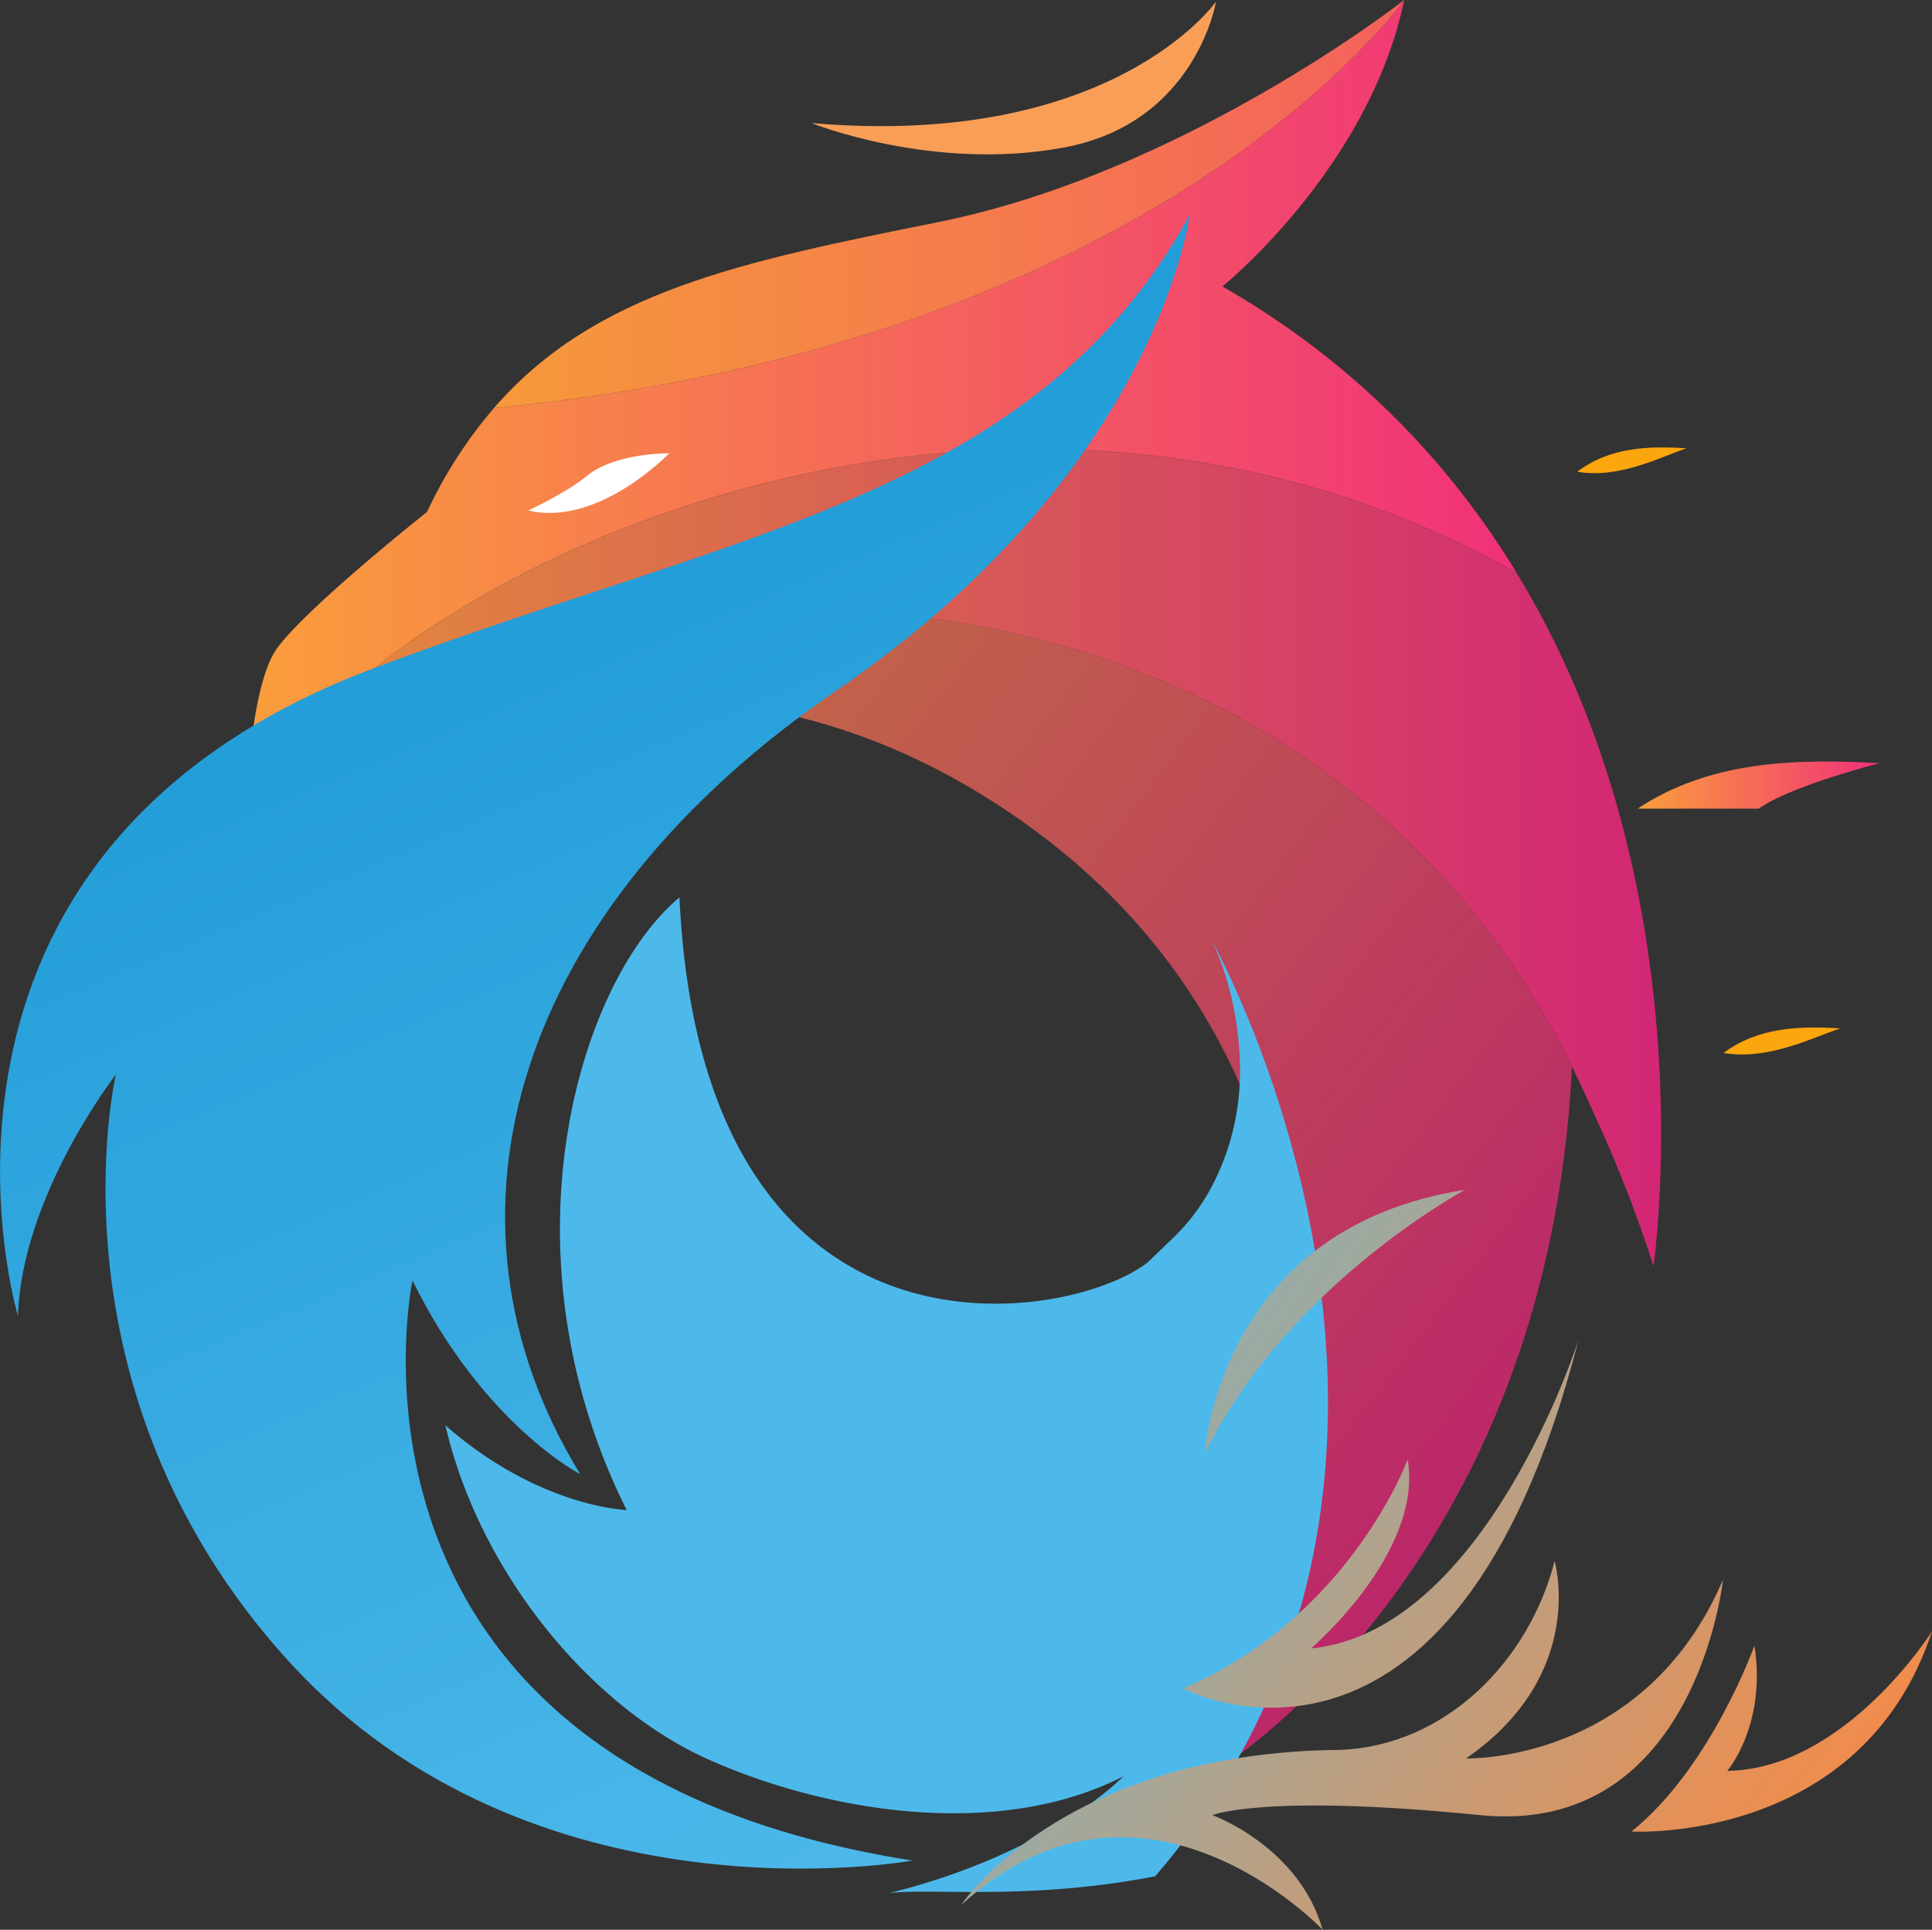 <svg id="图层_1" data-name="图层 1" xmlns="http://www.w3.org/2000/svg" xmlns:xlink="http://www.w3.org/1999/xlink" viewBox="0 0 970 969.13"><rect x="0" y="0" width="970" height="969.13" fill="#333333" stroke="none"/><defs><style>.cls-1{fill:#f99e57;}.cls-2{fill:none;}.cls-3{fill:url(#未命名的渐变_23);}.cls-4{fill:url(#未命名的渐变_18);}.cls-5{fill:#fba60d;}.cls-6{fill:url(#未命名的渐变_8);}.cls-7{fill:url(#未命名的渐变_8-2);}.cls-8{fill:url(#未命名的渐变_45);}.cls-9{fill:url(#未命名的渐变_98);}.cls-10{fill:#4db9ea;}.cls-11{fill:#fff;}.cls-12{fill:url(#未命名的渐变_17);}.cls-13{fill:url(#未命名的渐变_17-2);}.cls-14{fill:url(#未命名的渐变_17-3);}.cls-15{fill:url(#未命名的渐变_17-4);}</style><linearGradient id="未命名的渐变_23" x1="211.24" y1="312.17" x2="806.14" y2="767.45" gradientUnits="userSpaceOnUse"><stop offset="0" stop-color="#c37a3d"/><stop offset="1" stop-color="#bb236c"/></linearGradient><linearGradient id="未命名的渐变_18" x1="143.15" y1="446.06" x2="854.03" y2="446.06" gradientUnits="userSpaceOnUse"><stop offset="0" stop-color="#e38e3a"/><stop offset="0.51" stop-color="#d75a57"/><stop offset="1" stop-color="#d32675"/></linearGradient><linearGradient id="未命名的渐变_8" x1="143.15" y1="223.7" x2="781.46" y2="223.7" gradientUnits="userSpaceOnUse"><stop offset="0" stop-color="#fa9e3b"/><stop offset="1" stop-color="#f03179"/></linearGradient><linearGradient id="未命名的渐变_8-2" x1="842.23" y1="409.63" x2="963.69" y2="409.63" xlink:href="#未命名的渐变_8"/><linearGradient id="未命名的渐变_45" x1="268.04" y1="117.83" x2="725.04" y2="117.83" gradientUnits="userSpaceOnUse"><stop offset="0" stop-color="#f6993b"/><stop offset="1" stop-color="#f4615c"/></linearGradient><linearGradient id="未命名的渐变_98" x1="550.14" y1="932.97" x2="283.41" y2="306.45" gradientUnits="userSpaceOnUse"><stop offset="0" stop-color="#4db9ea"/><stop offset="1" stop-color="#229dd8"/></linearGradient><linearGradient id="未命名的渐变_17" x1="505.46" y1="492.79" x2="923.43" y2="831.05" gradientTransform="translate(-58.63 76.91) rotate(-4.07)" gradientUnits="userSpaceOnUse"><stop offset="0" stop-color="#5cc2e4"/><stop offset="1" stop-color="#f08c4c"/></linearGradient><linearGradient id="未命名的渐变_17-2" x1="406.1" y1="632.77" x2="864.01" y2="1003.35" xlink:href="#未命名的渐变_17"/><linearGradient id="未命名的渐变_17-3" x1="471" y1="550.13" x2="915.9" y2="910.17" xlink:href="#未命名的渐变_17"/><linearGradient id="未命名的渐变_17-4" x1="470.27" y1="455.97" x2="965.89" y2="857.06" gradientTransform="matrix(1, -0.01, 0.01, 1, -28.96, 59.26)" xlink:href="#未命名的渐变_17"/></defs><path class="cls-1" d="M427.44,77.16s60.9,24.65,127,12.24,76.08-73.19,76.08-73.19S578.69,90.28,427.44,77.16Z" transform="translate(-20 -15.37)"/><path class="cls-2" d="M415.66,247.26h-75l-50,22.32h62.54C369.58,258.42,415.66,247.26,415.66,247.26Z" transform="translate(-20 -15.37)"/><path class="cls-3" d="M539,432C739.08,579.18,665.36,848.69,630.25,904.9c0,0,166.76-100.85,179-353.82C645,222.7,193.59,306.59,143.15,432,143.15,432,338.87,284.88,539,432Z" transform="translate(-20 -15.37)"/><path class="cls-4" d="M143.15,432C193.59,306.59,645,222.7,809.29,551.08c0,0,5.25,10.58,12,25.81a662.17,662.17,0,0,1,28.9,74.32c3.7-28.26,21.13-200.65-68.77-348.16C502.92,146.57,176.86,321.88,143.15,432Z" transform="translate(-20 -15.37)"/><path class="cls-5" d="M811.92,252.27c21,3.63,41.88-7.41,54.77-11.77C847.09,239.26,828.07,240,811.92,252.27Z" transform="translate(-20 -15.37)"/><path class="cls-5" d="M885.33,544.17c22.45,3.8,44.83-7.79,58.64-12.36C923,530.51,902.61,531.32,885.33,544.17Z" transform="translate(-20 -15.37)"/><path class="cls-2" d="M290.59,269.58h62.54c16.45-11.16,62.53-22.32,62.53-22.32h-75Z" transform="translate(-20 -15.37)"/><path class="cls-6" d="M633.76,159.22S707.48,99.7,725,15.37c0,0-121.53,172.54-457,204.91a228.58,228.58,0,0,0-33.62,52.2S173.86,320.43,159,341.09,143.15,432,143.15,432c33.71-110.15,359.77-285.46,638.31-129C748.53,249,701.62,198.23,633.76,159.22Z" transform="translate(-20 -15.37)"/><path class="cls-7" d="M903,421.46H842.23c35.79-23.77,78.13-25.25,121.46-22.83C963.69,398.62,918.94,410,903,421.46Z" transform="translate(-20 -15.37)"/><path class="cls-8" d="M725,15.37S614.45,102.18,490.7,127C391.64,146.83,318.51,162,268,220.28,603.51,187.91,725,15.37,725,15.37Z" transform="translate(-20 -15.37)"/><path class="cls-9" d="M617.29,123.32s-15.72,128.16-177,238.57-208.26,264-129,393.79c0,0-48.66-25-84.19-97.25,0,0-51.89,243.8,251,291.29,0,0-190.89,35-313.88-100.88S78.17,555,78.17,555,31,615.57,29,676.18c0,0-69.51-231.63,178.33-325.1C388.68,282.68,540.08,264.14,617.29,123.32Z" transform="translate(-20 -15.37)"/><path class="cls-10" d="M628.36,487.63c12.51,26,16.21,58.31,13.25,81.3a122.61,122.61,0,0,1-12,39.89,101.28,101.28,0,0,1-21,28.58L596.2,649.33C556.84,680.26,372.58,711.39,361.14,466c-51.34,43.1-91,178.61-26.52,307.68,0,0-44-1.25-91-42.54,17.25,74.38,73.06,141.24,131.52,167.57,56.93,25.65,144.42,41.67,208.84,8.73,0,0-36.65,38.55-117.34,58.57,22-2.48,70.52,3.79,133.34-8.39C776.89,752.15,628.44,487.76,628.36,487.63Z" transform="translate(-20 -15.37)"/><path class="cls-11" d="M356,243s-35.54,37.12-70.81,28.74c0,0,19.25-8.9,29.35-17.26C328.74,242.64,356,243,356,243Z" transform="translate(-20 -15.37)"/><path class="cls-12" d="M625,745.17s6.13-112.89,130.6-132.3C755.64,612.87,666.5,660.47,625,745.17Z" transform="translate(-20 -15.37)"/><path class="cls-13" d="M502.57,972.06s50.25-76.79,190.54-77.93c52.83-2.15,94.55-44.66,107.41-94.81,0,0,16.74,56.86-44.46,99.12,0,0,89.38,2.8,129-89.75,0,0-13.59,129.12-122,118.22s-134.32,0-134.32,0,43.46,15.7,55.33,57.58C684.15,984.51,593.49,888.7,502.57,972.06Z" transform="translate(-20 -15.37)"/><path class="cls-14" d="M726.78,748.26S697.56,827.84,613.9,863.32c0,0,135.24,71.51,198.64-175.09,0,0-46.58,146.44-134.39,155C678.15,843.21,734.58,795.28,726.78,748.26Z" transform="translate(-20 -15.37)"/><path class="cls-15" d="M900.85,841.77s-21.91,61.41-61.76,93.38c0,0,115.64,6.68,150.91-100.53,0,0-43.54,69.14-102.78,70.06C887.22,904.68,907.06,881.62,900.85,841.77Z" transform="translate(-20 -15.37)"/></svg>